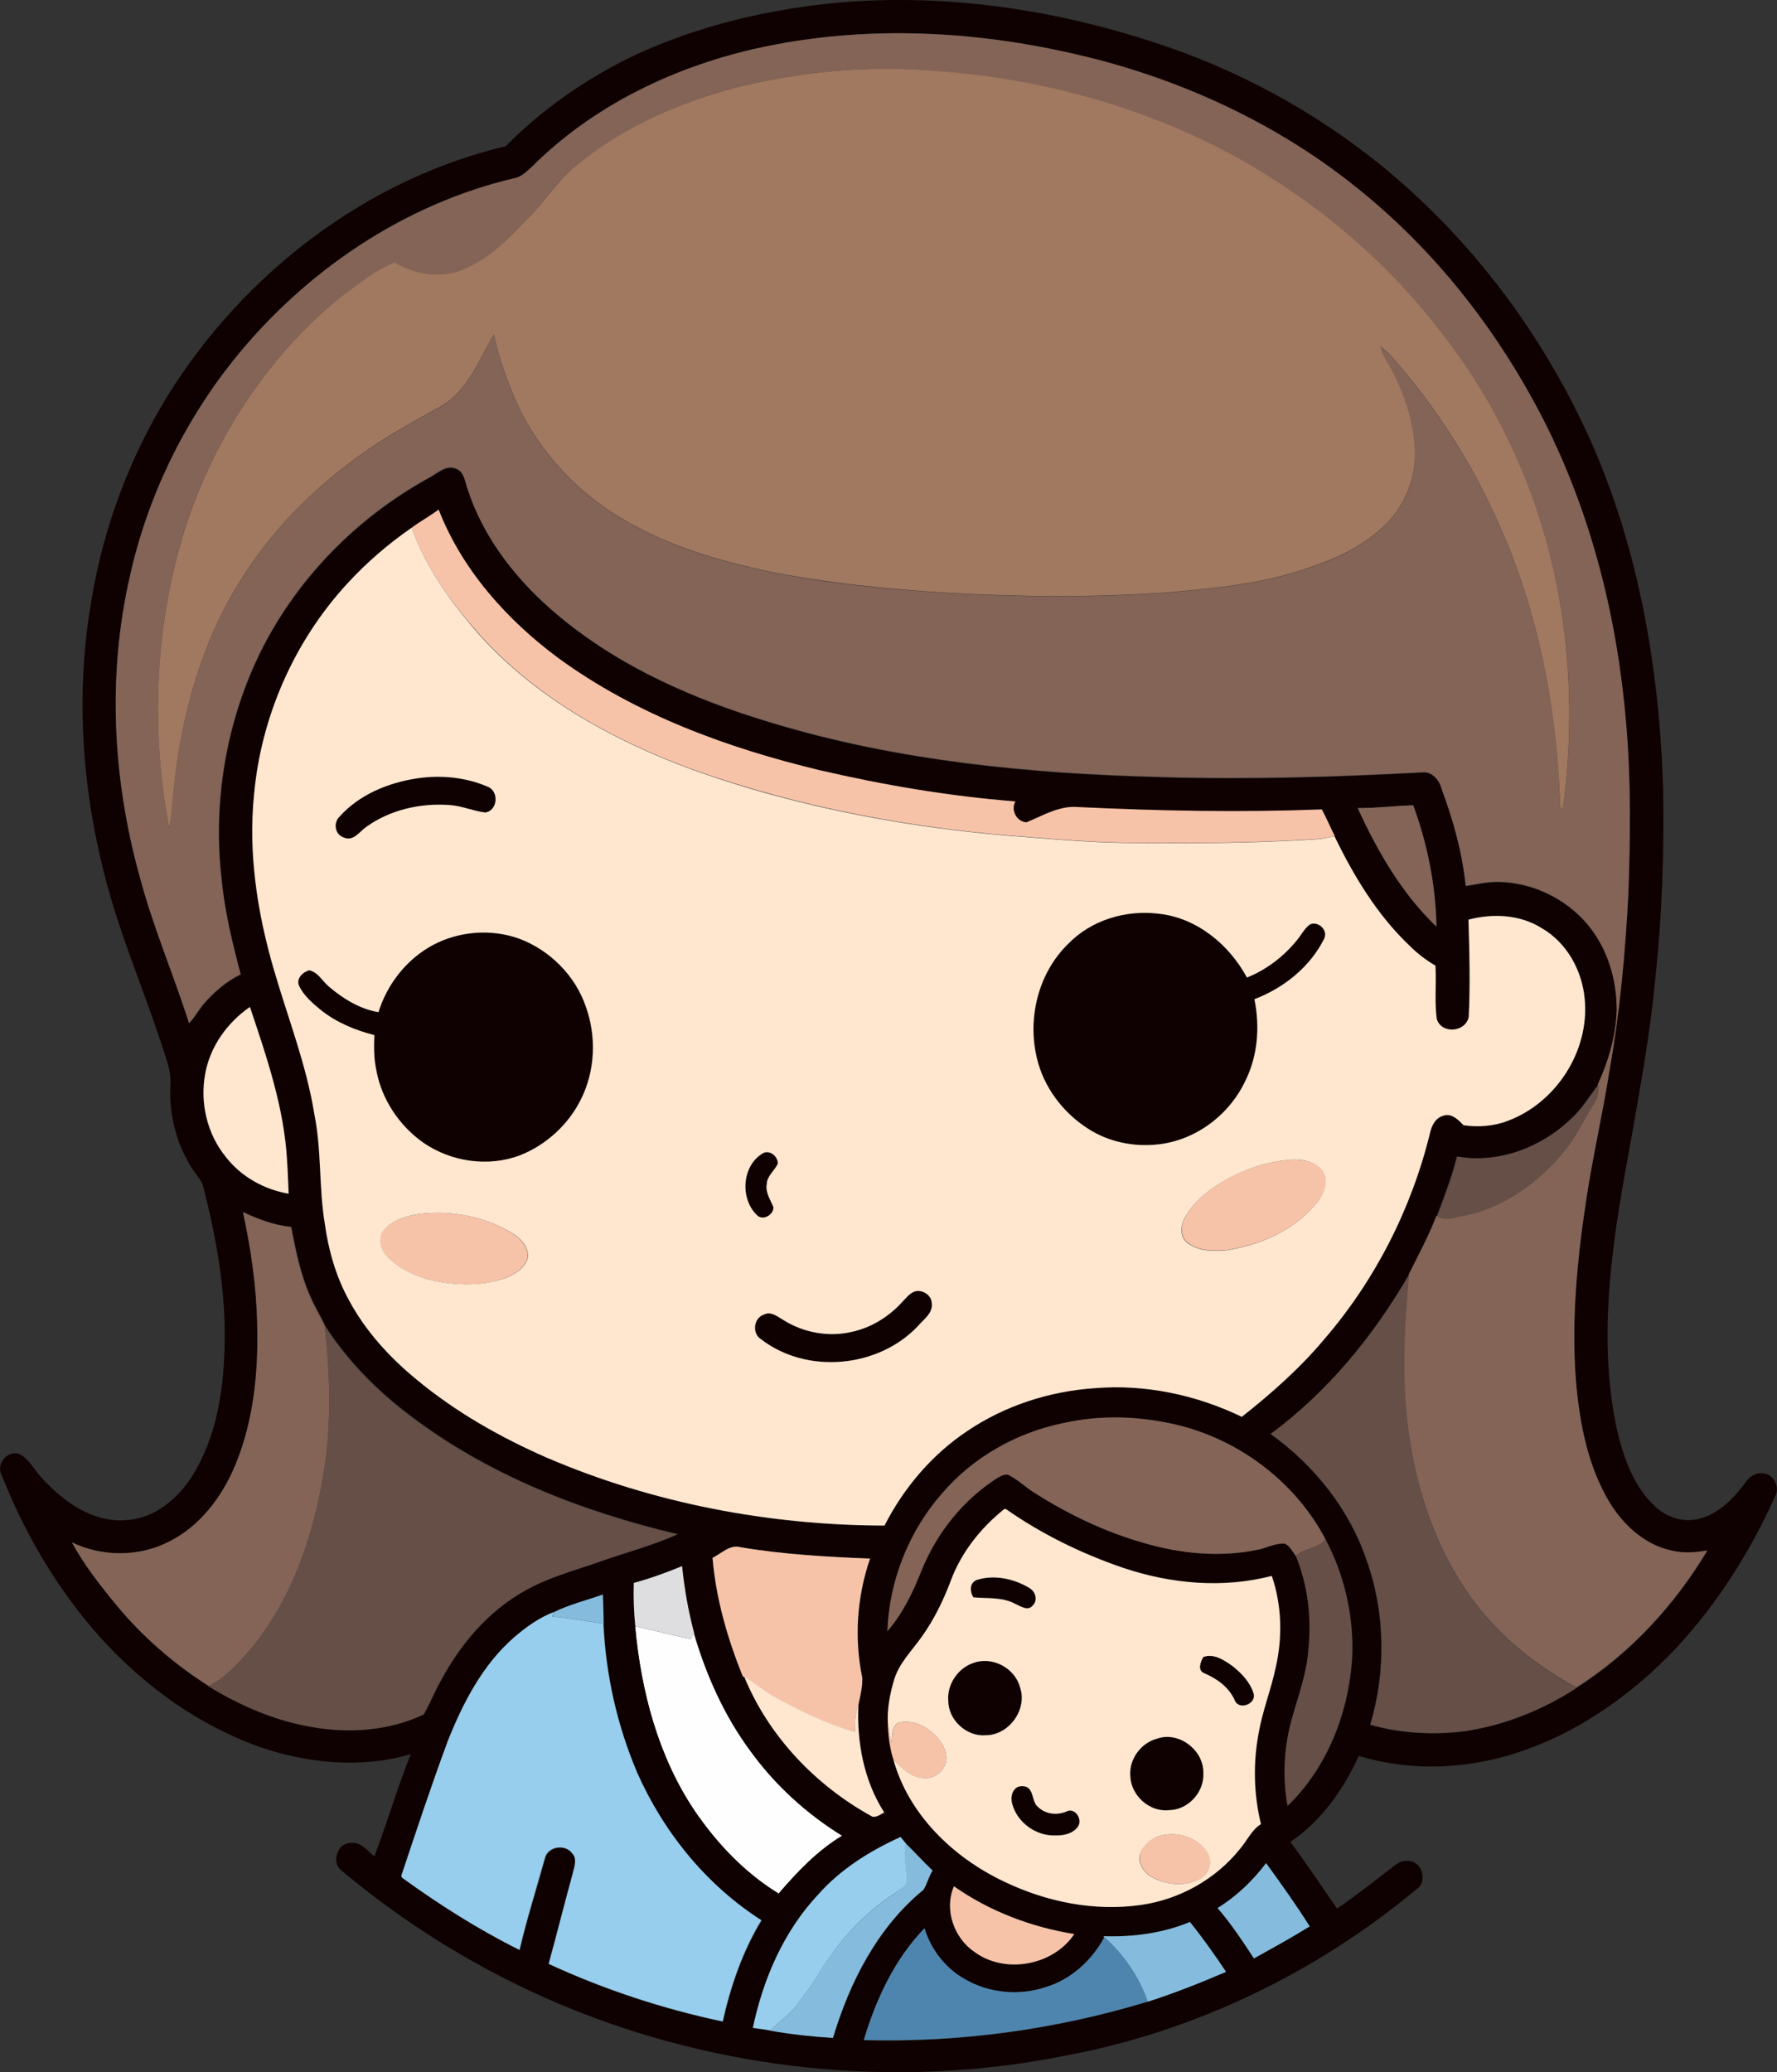 <?xml version="1.0" encoding="iso-8859-1"?>
<!-- Generator: Adobe Illustrator 19.2.0, SVG Export Plug-In . SVG Version: 6.00 Build 0)  -->
<svg version="1.1" id="Layer_1" xmlns="http://www.w3.org/2000/svg" xmlns:xlink="http://www.w3.org/1999/xlink" x="0px" y="0px"
	 viewBox="0 0 688.3 802.3" enable-background="new 0 0 688.3 802.3" xml:space="preserve">
<rect x="0" y="0" width="688.3" height="802.3" fill="#333333" stroke="none"/>
<path fill="#FEFEFE" d="M246,629.7c7.3,1.5,14.4,3.6,21.7,4.9c0.3-0.6,0.8-1.7,1.1-2.2c4.7,16.2,11.7,31.9,21.8,45.5
	c9.6,13.2,21.8,24.4,35.6,32.9c-9.6,5.8-17.4,14-24.6,22.4c-13.1-8-23.9-19.4-32.5-32C254.9,680.1,248.3,654.8,246,629.7z"/>
<g>
	<g>
		<path fill="#0F0101" d="M324.9,1c42.8-3.7,86,3,126.6,16.9c37.7,12.9,72.6,34.1,101.2,61.9c26.5,25.6,47.8,56.4,63,89.9
			c19.1,42.6,27.1,89.5,28.5,135.9c0.4,24.3-0.4,48.7-3,72.9c-1.9,20.9-5.7,41.5-9.3,62.1c-6.9,37.1-13.6,75.6-5.6,113
			c2.6,10.8,6.4,22,14.8,29.7c4.5,4.3,11.1,6.4,17.2,4.7c7.6-1.9,13.3-7.9,17.8-14c1.5-2.2,4-4,6.8-3.5c4,0.2,6.7,5.3,4.7,8.8
			c-9.6,21.5-22.4,41.6-38.4,58.9c-18.1,19.1-40.6,34.6-66,41.8c-18.5,5.2-38.5,5.5-56.9-0.1c-5.9,13-14.5,25.2-26.5,33.3
			c6.3,8.4,12.1,17.2,18.1,25.8c7.8-5.3,15.1-11.2,22.6-16.9c2.5-2,6.5-2.3,8.8,0.2c2.3,2.5,2.5,7.1-0.5,9.1
			c-39.2,32.7-86.7,55.5-136.9,64.7c-64.9,12.9-133.4,5.7-194.4-19.8c-31-13-60-30.8-85.7-52.4c-3.5-3.4-0.8-10.6,4.3-10.3
			c3.8-0.4,6.3,3.1,8.9,5.2c5-13.1,8.9-26.6,14.1-39.6c-19.3,5.7-40.1,3.6-58.9-2.9C69.1,665,43.2,642.8,24.6,616
			c-9.8-13.9-17.7-29.1-24-44.9c-2.4-4.5,3-10.3,7.5-7.8c3.7,2.3,5.5,6.4,8.5,9.4c8.2,8.9,19.4,16.9,32.1,15.9
			c10.8-0.5,19.8-7.9,25.5-16.7c9.7-15.2,12.5-33.7,12.8-51.4c0.5-21-3.3-41.7-8.5-61.9c-0.5-1.3-1.5-2.4-2.3-3.6
			c-7.3-9.8-10.8-22.4-10.2-34.6c0.5-6.1-2.2-11.8-3.9-17.5c-7.2-21.6-16.3-42.7-21.8-64.9c-8.8-34.5-11-70.9-4.8-106.1
			c4.7-28,14.8-55,29.7-79.1c29.3-46.9,76.5-83.3,130.7-96.2c14.4-14.6,31.5-26.4,49.9-35.2C270.6,9.9,297.7,3.5,324.9,1z M291.9,19
			c-32,7.4-62.7,22.3-86,45.7c-1.7,1.6-3.5,3.4-5.8,4.1c-43.5,9.9-82.4,36.4-110,71.1c-19.3,24.3-33.1,53-39.8,83.3
			c-8.7,38-6.7,77.9,3.6,115.4c5.1,19.7,13.3,38.4,19.4,57.7c2.2-2.3,3.7-5.1,5.8-7.6c4-4.6,8.7-8.6,14.2-11.3
			c-3.2-12.1-6.2-24.3-7.4-36.8c-3.5-30.5,1.9-61.9,15.7-89.3c14.2-28,37.3-51.2,64.7-66.2c3.2-1.6,6.5-5.1,10.4-3.5
			c3.4,1.3,3.6,5.6,4.7,8.5c6.3,19.1,19.4,35.4,34.7,48.2c24.1,20.2,53.4,32.9,83.2,41.8c48.7,14.7,99.7,19.6,150.4,20.9
			c33.7,1,67.4,0,101-1.8c4-0.5,7,2.9,7.8,6.5c4.5,12.1,8,24.6,9.3,37.5c4.3-0.7,8.6-1.7,12.9-1.6c13.1,0.3,25.9,6.5,34.3,16.5
			c7.8,9.3,11.3,21.5,11.3,33.5c-0.4,9.9-3.2,19.5-7.3,28.4c-3.5,4.5-6.4,9.5-10.7,13.3c-11.5,11.1-28.1,17.4-44.1,14.6
			c-2,7.9-4.9,15.5-7.8,23.1c-3,7.8-7,15.1-10.7,22.6c-13.7,23.7-31.5,45.4-53.6,61.7c16.9,12.1,30.5,29.1,37.2,48.9
			c7.2,20.3,7.5,43,1.4,63.7c11.8,3.3,24.3,4,36.5,2.5c15.4-2.3,30.3-8.2,43.3-16.7c20.9-13.2,38.1-32,50.8-53.1
			c-4.5,0.8-9.2,1.2-13.6,0.1c-10.4-2.1-18.8-9.8-24.2-18.6c-8.6-14.3-11.7-31-13.1-47.4c-1.8-23.4,0.5-46.8,4-69.9
			c2.5-16.8,6.4-33.3,9-50c4-22.5,6.1-45.2,7.3-68c0.8-22,1-44-0.8-66c-3.4-40.6-13.3-80.9-31.7-117.3c-17.2-33.9-41-64.6-70.4-88.7
			c-28.6-23.7-62.7-40.4-98.4-50.3C384.8,12,337.2,8.7,291.9,19z M159.5,204.3c-9.2,6.3-17.6,13.6-25.1,21.8
			c-20.5,22.3-33.2,51.5-36,81.6c-2.3,22.8,1.3,45.9,7.7,67.8c5.4,18.7,12.7,36.9,15.7,56.1c2.7,13.9,1.6,28.2,4,42.1
			c1.4,10.3,4.3,20.4,9.3,29.6c6.4,12.1,15.8,22.3,26.3,30.9c15.2,12.6,32.5,22.4,50.6,30.3c41.1,17.6,85.9,26.1,130.6,26.2
			c7.4-14.5,18.3-27.4,31.9-36.5c14.6-9.9,32-15.5,49.5-16.7c19.6-1.7,39.4,2.6,57,11.1c11.4-9.1,22.4-18.8,31.8-29.9
			c19.8-22.9,33.9-50.6,41.1-80c0.6-2.9,2.1-5.9,5.2-6.7c3.2-1.1,5.8,1.6,7.8,3.7c5.7,0.7,11.6,0.3,17.1-1.7
			c18.8-7,31.8-27.2,29.8-47.3c-1-11-6.9-21.7-16.6-27.3c-8.4-5.3-19-5.8-28.4-3.3c0.3,12.5,0.7,25.1,0.1,37.6
			c-1.1,6-10.6,6.9-12.4,0.8c-0.9-6.8-0.1-13.7-0.5-20.6c-3.6-2.1-6.9-4.6-9.9-7.6c-12.6-12-21.7-27-29.2-42.5
			c-1.6-3.5-3.2-7-5-10.3c-31.4,1.3-62.9,0.7-94.3-0.9c-7.3-0.7-13.6,3.3-20.1,5.9c-3.8-0.3-6.2-4.7-4.3-8.1
			c-25.6-2-50.9-6.3-75.9-12.1c-35.7-8.6-71.1-21.4-101-43.3c-20-14.8-37.4-34.2-46.5-57.6C166.5,199.8,162.9,201.8,159.5,204.3z
			 M525.9,312.9c7.7,16.8,17.1,33.1,30.5,45.9c-0.3-16-3.5-32-9-47C540.3,312.1,533.1,312.9,525.9,312.9z M79.5,415.7
			c-2.1,11.2,0.7,23.4,8,32.3c5.9,7.6,14.8,12.6,24.3,14.2c-0.2-4.2-0.3-8.4-0.6-12.6c-1.1-20.6-7.9-40.3-14.4-59.7
			C88,395.9,81.4,405.2,79.5,415.7z M94.1,469.3c3.1,14.3,5.2,28.8,5.6,43.3c0.5,18.4-1.4,37.3-8.4,54.5c-5.2,12.4-13.8,24-26.1,30
			c-11.6,5.8-25.7,5.7-37.3,0.1c4.8,8.7,10.9,16.5,17.2,24.2c10.2,12.3,22.4,22.9,35.9,31.5c12.2,7.5,25.7,13.3,39.9,15.7
			c14.5,2.6,29.9,1.5,43.3-4.8c2.4-4,4.1-8.5,6.4-12.6c7.6-14.3,18.5-27.3,32.8-35.3c9-5.2,19.1-7.8,28.8-11.2
			c10.1-3.6,20.6-6.3,30.4-10.7c-37.1-8.8-73.5-22.9-104-46.2c-12.7-9.6-24-21.1-32.6-34.5c-1.7-3.8-4-7.3-5.6-11.2
			c-3.9-8.6-5.7-17.9-7.5-27.1C106.2,474.4,100,472.1,94.1,469.3z M411.5,551.1c-17.8,3.7-34.5,13.1-46.3,26.9
			c-13,14.7-20.7,33.9-21.4,53.6c6-6.9,9.9-15.2,13.3-23.7c5.9-14.5,16.1-27.3,29.4-35.7c1.4-0.7,3.1-1.8,4.6-0.9
			c3.6,1.9,6.6,4.8,10.1,7c13,8.1,27,14.9,41.8,19.1c14.2,4.1,29.4,5.7,44,2.7c3.6-0.7,7-2.7,10.8-2.4c1.9,1,3,3.1,4.2,4.8
			c4.7,11.3,6.1,23.9,4.9,36.1c-0.6,9.3-3.9,18-6.4,26.9c-3.1,10.9-3.7,22.6-1.7,33.8c15.5-15,23.7-36.3,25-57.5
			c0.7-15.8-3-31.7-10.3-45.7c-11.3-21.5-32.1-37.5-55.5-43.8C442.8,548.3,426.7,547.6,411.5,551.1z M368.3,612
			c-2.9,7.6-6.4,15.1-11.2,21.7c-3.7,5.5-8.7,10.3-10.7,16.7c-1.6,5.4-2.7,11.1-2.4,16.8c0.1,4.7,0.6,9.5,2.1,14
			c5.9,21.4,23.2,37.9,42.8,47.3c16.4,7.9,35,11.6,53.1,9.1c14.9-2.1,28.9-9.9,38.3-21.6c2.8-3.2,4.5-7.4,8.2-9.7
			c-2.8-11.5-3.1-23.6-0.9-35.2c1.5-8.6,4.8-16.8,6.6-25.4c2.7-11.7,2.4-24.1-1.5-35.5c-18.8,4.9-38.9,3-57.2-3
			c-16.2-5.4-31.8-13-45.8-22.9l-0.6,0C379.9,591.6,372.3,601.1,368.3,612z M276,603.2c1.3,15.8,5.7,31.1,11.7,45.8l0.6,0.3
			c9.5,23.1,27.8,42.2,49.6,54.2c1.7,0.4,3.2-0.9,4.6-1.6c-7.9-12.3-10.8-27.4-10-41.8c0.7-3.4,1.6-6.9,1.5-10.4
			c-3.1-15.3-2.1-31.4,3-46.2c-16.8-0.7-33.5-1.6-50.1-4.4C282.7,597.9,279.5,601.6,276,603.2z M245.5,612.9
			c-0.1,5.6,0.1,11.2,0.5,16.8c2.3,25.1,8.9,50.4,23.1,71.5c8.6,12.6,19.4,24,32.5,32c7.2-8.4,15-16.6,24.6-22.4
			c-13.8-8.5-26.1-19.7-35.6-32.9c-10-13.6-17-29.3-21.8-45.5c-2.2-8.5-3.8-17.3-4.7-26C258.1,609,251.8,611.2,245.5,612.9z
			 M214.8,624.1c-5.8,2.2-10.9,5.8-15.5,9.8c-12.3,10.7-20,25.5-25.7,40.5c-6.5,17.2-12.2,34.7-18,52.2l0.4,0.7
			c14.4,10.4,29.5,20,45.4,27.9c2.8-11.9,6.5-23.6,9.8-35.4c1.1-4.7,7.9-5.8,10.6-2c2.2,2.2,0.8,5.3,0.2,7.9
			c-3.2,11.6-6.1,23.3-9.3,34.9c21.5,10,44.2,17.4,67.4,22.3c3-13.7,7.7-27.2,15-39.2c-21.3-13.6-37.9-34-48.1-57.1
			c-7.8-18.3-12.3-38-13.1-57.8c-0.1-3.8-0.2-7.5-0.3-11.2C227.2,619.6,220.7,621.2,214.8,624.1z M316.8,733.7
			c-13.3,14.2-21.2,32.7-25.1,51.5c2.3,0.3,4.5,0.6,6.8,1c8,1.4,16.1,2.3,24.3,2.8c6.5-21.6,17.4-42.8,35.1-57.4
			c1.4-2.3,2-5.1,3.5-7.4c-3.6-3.4-7-7.1-10.5-10.6c-0.7-0.8-1.3-1.6-2-2.4C336.8,716.7,325.5,723.8,316.8,733.7z M490.4,721.4
			c-5.2,6.9-11.5,12.9-18.8,17.4c5.3,6,9.6,12.8,14.1,19.5c7.3-4,14.6-8.1,21.6-12.4C502,737.5,496.2,729.4,490.4,721.4z
			 M377.6,755.9c11.9,8.6,30.4,5.1,38.5-7.1c-16.6-2.7-32.8-8.8-46.6-18.5C365.6,739.4,369.6,750.5,377.6,755.9z M427.4,749.7
			l0.4,0.4c-4.9,9.1-13,16.6-23.1,19.5c-10.1,3.3-21.6,2.2-30.8-3.1c-7.6-4.2-13.3-11.5-15.8-19.8c-11.7,12-18.8,27.5-23.6,43.3
			c37.2,1,74.4-4,110-14.9c10.3-3.4,20.4-7.3,30.4-11.6c-4.4-6.6-9-13.1-14-19.3C450.3,748.5,438.8,750,427.4,749.7z"/>
	</g>
	<path fill="#0F0101" d="M161.4,301.4c9.2-1.4,19-0.6,27.5,3.3c4.5,1.7,3.9,9.4-1,10c-4.7-0.6-9.1-2.7-13.9-2.9
		c-11.3-0.8-23.1,1.9-32.3,8.6c-2.5,1.9-4.9,5.6-8.5,4c-3.4-1.1-4.2-5.7-1.7-8.1C139.1,307.7,150.3,303.1,161.4,301.4z"/>
	<path fill="#0F0101" d="M413.7,365.5c9-9.3,22.4-13.3,35.1-11.7c14.7,1.6,27.3,12,34.1,24.7c7.6-3,14.2-8.1,19.3-14.4
		c1.7-2,2.8-4.5,5-6.1c3.2-1.6,7.2,2.1,5.6,5.5c-5.5,11-15.7,19.1-27,23.4c2.2,10.7,1.3,22.2-3.7,32c-6.2,13-19.1,22.7-33.5,24.2
		c-9.4,1-19.3-0.9-27.3-6.1c-9.7-6.2-17.2-16.2-19.8-27.4C397.9,394.1,402.2,376.7,413.7,365.5z"/>
	<path fill="#0F0101" d="M167.9,365.8c10.1-5.2,22.4-6.2,33.1-2.3c11.9,4.4,21.8,14.3,25.9,26.3c4.1,11.6,3.6,24.9-1.9,36
		c-4.8,9.8-13.4,17.7-23.5,21.6c-12.3,4.8-26.8,2.6-37.6-4.9c-9.2-6.6-16.1-16.6-18.1-27.8c-0.9-4.5-1-9.2-0.8-13.8
		c-7.4-1.9-14.7-4.9-20.7-9.7c-3.3-2.7-6.7-5.6-8.5-9.5c-1.1-2.8,1.5-5.3,4-5.9c3.4,0.7,5,4.3,7.6,6.3c5.5,4.7,12,8.6,19.2,9.9
		C149.9,380.9,157.6,371.2,167.9,365.8z"/>
	<path fill="#0F0101" d="M295.1,446.8c2.7-1.9,6.2,0.8,6.2,3.8c-1.1,2.8-4.1,4.7-4.3,8c-0.6,3.3,1.5,6.1,2.6,9c0,3-4.4,5.3-6.5,2.9
		C286.7,464.2,287.4,451.7,295.1,446.8z"/>
	<path fill="#0F0101" d="M354.2,500.1c2.9-1,6.6,1.3,6.7,4.4c0.6,3.9-3,6.3-5.3,8.9c-15.4,16.3-43.2,18.9-60.9,5.1
		c-3.5-2.2-2.8-8.2,1.2-9.5c2.7-1.4,5.3,0.8,7.5,2.1c7.8,4.9,17.5,6.8,26.5,4.6c7.5-1.6,14.3-5.8,19.5-11.5
		C350.9,502.7,352.1,500.9,354.2,500.1z"/>
	<path fill="#0F0101" d="M378.2,611.8c6.7-2.2,14.4-0.6,20.3,3c2.5,1.3,3.6,4.8,1.4,6.9c-1.8,2.2-4.6,0.3-6.6-0.6
		c-5-2.8-10.9-2.2-16.4-2.6C375.7,616.3,375.4,613.1,378.2,611.8z"/>
	<path fill="#0F0101" d="M466.1,641.6c4.1-1.5,8,1.1,11.2,3.4c3.6,2.8,6.9,6.3,8.2,10.7c1.1,4.1-5.9,6.6-7.4,2.4
		c-2.3-5-6.8-8.1-11.7-10.3C463.6,646.9,464.9,643.5,466.1,641.6z"/>
	<path fill="#0F0101" d="M377,643.9c7.3-2.7,16.1,1.9,18,9.4c3.1,8.6-4.2,18.6-13.3,18.6c-7.5,0.6-14.5-5.9-14.5-13.4
		C366.8,652.2,371,646,377,643.9z"/>
	<path fill="#0F0101" d="M448.2,673.2c8.5-3,18.2,4.5,17.9,13.4c0.4,7.3-6,14.3-13.4,14.3c-7.6,0.8-14.7-5.8-14.9-13.3
		C437.2,681.1,441.9,674.9,448.2,673.2z"/>
	<path fill="#0F0101" d="M394.2,691.9c1.1-0.3,2.2-0.4,3.4-0.1c3,1.5,2,5.7,4.4,7.7c2.9,2.8,7.3,3.4,10.9,1.9
		c3.4-1.9,6.5,2.8,4.7,5.7c-1.9,2.8-5.6,3.6-8.8,3.5c-7.4,0.3-14.8-4.9-16.7-12.1C391.4,696.2,391.8,693.1,394.2,691.9z"/>
</g>
<g>
	<g>
		<path fill="#836456" d="M291.9,19c45.3-10.3,92.9-7,137.5,5.2c35.7,9.9,69.8,26.7,98.4,50.3c29.5,24.1,53.2,54.9,70.4,88.7
			c18.4,36.4,28.4,76.8,31.7,117.3c1.9,21.9,1.6,44,0.8,66c-1.2,22.8-3.3,45.6-7.3,68c-2.6,16.8-6.5,33.3-9,50
			c-3.5,23.1-5.8,46.5-4,69.9c1.4,16.4,4.5,33.1,13.1,47.4c5.4,8.8,13.8,16.5,24.2,18.6c4.5,1.1,9.1,0.7,13.6-0.1
			c-12.7,21.2-29.9,39.9-50.8,53.1c-10.4-5.8-20.2-12.6-28.7-21c-20.9-20.2-32-48.6-36.1-77c-3.1-20.6-1.9-41.5,0-62.1
			c3.7-7.4,7.7-14.8,10.7-22.6c3.2,2.2,7,0.4,10.4-0.1c16.9-3.5,31.5-14.7,41.5-28.5c3.3-4.8,5.9-10.1,9-15.1
			c1.5-2.1,1.6-4.7,1.6-7.2c4.1-8.9,6.9-18.5,7.3-28.4c0.1-12-3.5-24.2-11.3-33.5c-8.4-10-21.2-16.2-34.3-16.5
			c-4.4-0.1-8.6,0.9-12.9,1.6c-1.3-12.9-4.8-25.4-9.3-37.5c-0.9-3.6-3.8-7-7.8-6.5c-33.6,1.8-67.3,2.8-101,1.8
			c-50.6-1.3-101.7-6.2-150.4-20.9c-29.9-8.9-59.2-21.6-83.2-41.8c-15.3-12.8-28.4-29.1-34.7-48.2c-1.2-2.9-1.3-7.2-4.7-8.5
			c-3.9-1.6-7.2,1.8-10.4,3.5c-27.5,15.1-50.5,38.3-64.7,66.2c-13.8,27.4-19.2,58.9-15.7,89.3c1.2,12.5,4.2,24.7,7.4,36.8
			c-5.5,2.7-10.2,6.7-14.2,11.3c-2.1,2.4-3.5,5.3-5.8,7.6C67.1,377,59,358.3,53.9,338.6c-10.3-37.4-12.3-77.4-3.6-115.4
			c6.7-30.3,20.5-59,39.8-83.3c27.7-34.7,66.5-61.1,110-71.1c2.3-0.8,4-2.5,5.8-4.1C229.2,41.4,259.9,26.4,291.9,19z M285.8,33.7
			c-21.9,5.7-43.1,15-60.9,29c-7.1,5.3-12.2,12.5-17.8,19.1c-8.1,8.3-16,17.5-26.9,22.2c-8.7,4.2-19.4,2.6-27.5-2.3
			c-7.6,3-13.9,8.5-20.6,13.2c-28.5,23-49.1,55-60.5,89.6C60,242,58.4,282.3,65.5,320.7c1-4.6,1.1-9.3,1.7-14
			c2.8-28.9,10.6-57.8,26.3-82.4c14-22.7,34.3-41.1,56.8-55.2c6.9-4.2,14-8,21-12c10.2-6.1,14.2-17.9,20-27.5
			c2.1,9.4,5.2,18.6,9.3,27.4c9.4,20,25.7,36.5,45.3,46.7c16.5,9,34.7,14,53,17.9c22.1,4.4,44.6,6.5,67,8c28.6,1.6,57.4,1.9,86-0.1
			c18.8-1.6,38-3.4,55.9-9.9c10.1-3.3,19.9-8,27.7-15.3c8.5-7.6,13.3-19.2,12.6-30.6c-0.8-12.3-5.1-24.2-11.5-34.7
			c-0.9-1.5-1.4-3.1-1.9-4.7c4,2.8,6.8,6.9,10,10.5c13.6,16.5,25.1,34.7,34,54.1c16.6,35.1,24.2,74,25.6,112.7
			c0.1,0.8,0.5,1.6,1,2.2c4-29.2,3.5-59.2-2.5-88.1c-7.1-35.1-22.4-68.5-44.4-96.7c-21.2-27.8-48.5-50.8-79-67.8
			c-35.7-19.8-76-30.7-116.6-33.6C337,25.2,310.9,27.6,285.8,33.7z"/>
	</g>
	<path fill="#836456" d="M525.9,312.9c7.2,0,14.3-0.9,21.5-1.1c5.5,15,8.7,31,9,47C543,346,533.6,329.7,525.9,312.9z"/>
	<path fill="#836456" d="M94.1,469.3c5.9,2.8,12.1,5.1,18.6,5.8c1.8,9.2,3.6,18.5,7.5,27.1c1.6,3.9,3.9,7.4,5.6,11.2
		c2.1,18.9,2.7,38.1-0.4,56.9c-3.9,24.3-12.2,48.7-28,67.9c-4.8,5.6-9.9,11.3-16.5,14.7c-13.5-8.6-25.7-19.1-35.9-31.5
		c-6.3-7.6-12.4-15.5-17.2-24.2c11.6,5.6,25.7,5.7,37.3-0.1c12.3-6,21-17.6,26.1-30c7.1-17.2,8.9-36,8.4-54.5
		C99.3,498,97.2,483.5,94.1,469.3z"/>
	<path fill="#836456" d="M411.5,551.1c15.3-3.5,31.3-2.8,46.4,1.1c23.4,6.2,44.2,22.3,55.5,43.8c-2.8,3.8-8.2,3.3-11.5,6.5
		c-1.2-1.7-2.3-3.8-4.2-4.8c-3.8-0.3-7.2,1.8-10.8,2.4c-14.6,3-29.8,1.5-44-2.7c-14.8-4.2-28.8-10.9-41.8-19.1
		c-3.5-2.1-6.5-5.1-10.1-7c-1.5-0.9-3.3,0.2-4.6,0.9c-13.2,8.4-23.5,21.2-29.4,35.7c-3.3,8.4-7.3,16.8-13.3,23.7
		c0.7-19.6,8.4-38.9,21.4-53.6C377,564.2,393.7,554.8,411.5,551.1z"/>
</g>
<g>
	<path fill="#A17860" d="M285.8,33.7c25.1-6.1,51.2-8.5,77-6.2c40.6,2.9,80.9,13.9,116.6,33.6c30.5,17,57.8,40,79,67.8
		c22.1,28.2,37.3,61.6,44.4,96.7c5.9,28.9,6.5,58.9,2.5,88.1c-0.6-0.7-0.9-1.4-1-2.2c-1.4-38.7-9-77.6-25.6-112.7
		c-8.9-19.4-20.4-37.6-34-54.1c-3.2-3.6-6-7.7-10-10.5c0.5,1.6,1,3.2,1.9,4.7c6.4,10.5,10.7,22.4,11.5,34.7
		c0.6,11.4-4.1,23-12.6,30.6c-7.8,7.3-17.7,12-27.7,15.3c-17.9,6.5-37,8.3-55.9,9.9c-28.6,2-57.4,1.7-86,0.1
		c-22.5-1.5-44.9-3.7-67-8c-18.3-3.9-36.5-8.9-53-17.9c-19.6-10.2-35.9-26.7-45.3-46.7c-4-8.8-7.2-17.9-9.3-27.4
		c-5.8,9.6-9.8,21.4-20,27.5c-7,4-14.1,7.8-21,12c-22.5,14.1-42.7,32.5-56.8,55.2c-15.7,24.6-23.5,53.6-26.3,82.4
		c-0.5,4.7-0.7,9.4-1.7,14c-7.2-38.4-5.5-78.8,6.2-116.2c11.3-34.6,32-66.6,60.5-89.6c6.6-4.7,12.9-10.2,20.6-13.2
		c8.1,4.9,18.8,6.5,27.5,2.3c10.9-4.7,18.8-13.9,26.9-22.2c5.7-6.6,10.8-13.9,17.8-19.1C242.7,48.6,263.9,39.4,285.8,33.7z"/>
</g>
<g>
	<path fill="#F6C3A9" d="M159.5,204.3c3.4-2.5,7.1-4.5,10.4-7c9.1,23.4,26.5,42.8,46.5,57.6c29.9,21.8,65.3,34.7,101,43.3
		c25,5.8,50.3,10.1,75.9,12.1c-1.9,3.4,0.5,7.9,4.3,8.1c6.4-2.6,12.8-6.6,20.1-5.9c31.4,1.5,62.9,2.1,94.3,0.9
		c1.8,3.4,3.3,6.9,5,10.3c-2.1,0.5-4.1,0.9-6.2,1.1c-23.6,1.6-47.3,1.7-71,1.5c-13.3,0-26.7-1-40-2.1
		c-44.6-3.1-89.1-11.2-131.3-26.2c-31.7-11.6-62.3-28.6-84.6-54.4C173.8,231.9,164.6,219,159.5,204.3z"/>
	<path fill="#F6C3A9" d="M499.2,449.1c4.4-0.3,9.4,0.3,12.7,3.5c3.4,4,1.1,9.6-1.8,13.1c-8.6,10.5-21.7,16.3-34.9,18.3
		c-5.1,0.5-10.8,0.4-15-2.7c-3.4-2.4-2.8-7.3-0.9-10.4c4-6.9,10.8-11.6,17.7-15.3C483.8,452.1,491.4,449.8,499.2,449.1z"/>
	<path fill="#F6C3A9" d="M162.1,470.1c12.8-1.6,26.4,0.9,37.3,8.1c2.8,2,5.5,5.4,4.9,9c-1.2,3.8-4.9,6.2-8.4,7.6
		c-9.9,3.6-20.7,3-30.8,0.4c-5.8-1.8-11.6-4.5-15.7-9.2c-2.4-2.7-3.3-7.3-0.5-10.1C152.4,472.4,157.3,470.8,162.1,470.1z"/>
	<path fill="#F6C3A9" d="M276,603.2c3.5-1.7,6.7-5.3,10.9-4.1c16.6,2.8,33.3,3.7,50.1,4.4c-5.1,14.8-6.2,30.9-3,46.2
		c0.1,3.5-0.8,7-1.5,10.4c-1.4,3.3-1.4,7-1.4,10.6c-11-3.4-21.4-8.3-31.4-13.8c-4-2.2-7.3-5.4-11.4-7.5l-0.6-0.3
		C281.8,634.4,277.3,619,276,603.2z"/>
	<path fill="#F6C3A9" d="M348.1,667c5.2-1.3,10.6,1.3,14.2,5c2.4,2.5,4.6,5.8,4.2,9.4c-0.4,4.2-4.5,7.5-8.7,7c-5,0.1-8.5-4-11.8-7.2
		c-1.4-4.5-2-9.3-2.1-14c0.4,2.6,0.9,5.1,1.4,7.7C345.9,672.3,345.1,668.5,348.1,667z"/>
	<path fill="#F6C3A9" d="M448.2,711.2c6.8-2.4,15.3-0.3,19.4,5.8c2.2,3.4,1.3,8.1-2.2,10.2c-5.9,3.5-13.7,2.8-19.5-0.6
		c-2.5-1.4-4.3-4.2-4.5-7.1C441.5,715.5,444.7,712.5,448.2,711.2z"/>
	<path fill="#F6C3A9" d="M377.6,755.9c-8.1-5.4-12-16.5-8.1-25.5c13.8,9.7,30,15.8,46.6,18.5C408,761,389.5,764.5,377.6,755.9z"/>
</g>
<g>
	<g>
		<path fill="#FEE6CF" d="M134.4,226.1c7.5-8.2,16-15.5,25.1-21.8c5.1,14.7,14.3,27.6,24.3,39.4c22.3,25.8,53,42.8,84.6,54.4
			c42.2,15.1,86.7,23.1,131.3,26.2c13.3,1.1,26.6,2.1,40,2.1c23.7,0.2,47.4,0.1,71-1.5c2.1-0.2,4.1-0.7,6.2-1.1
			c7.5,15.5,16.6,30.6,29.2,42.5c2.9,2.9,6.3,5.5,9.9,7.6c0.4,6.9-0.4,13.8,0.5,20.6c1.8,6.1,11.3,5.2,12.4-0.8
			c0.6-12.5,0.3-25.1-0.1-37.6c9.4-2.5,20-2,28.4,3.3c9.7,5.6,15.6,16.4,16.6,27.3c2,20.1-11,40.3-29.8,47.3
			c-5.4,2.1-11.4,2.5-17.1,1.7c-2-2.1-4.7-4.8-7.8-3.7c-3.1,0.8-4.6,3.9-5.2,6.7c-7.2,29.4-21.3,57.1-41.1,80
			c-9.4,11.2-20.4,20.9-31.8,29.9c-17.6-8.5-37.4-12.7-57-11.1c-17.6,1.2-34.9,6.8-49.5,16.7c-13.6,9.1-24.5,22-31.9,36.5
			c-44.6-0.1-89.5-8.6-130.6-26.2c-18.1-7.9-35.4-17.7-50.6-30.3c-10.5-8.6-19.9-18.9-26.3-30.9c-5-9.1-7.9-19.3-9.3-29.6
			c-2.3-13.9-1.2-28.2-4-42.1c-3.1-19.3-10.3-37.5-15.7-56.1c-6.4-21.9-10-44.9-7.7-67.8C101.1,277.6,113.9,248.4,134.4,226.1z
			 M161.4,301.4c-11.1,1.7-22.3,6.3-29.9,14.8c-2.5,2.4-1.8,7,1.7,8.1c3.6,1.6,6-2.2,8.5-4c9.2-6.7,21-9.4,32.3-8.6
			c4.8,0.3,9.2,2.3,13.9,2.9c4.9-0.6,5.5-8.3,1-10C180.3,300.9,170.6,300,161.4,301.4z M413.7,365.5c-11.5,11.2-15.8,28.6-12.1,44.1
			c2.6,11.3,10.1,21.2,19.8,27.4c8,5.2,17.8,7.2,27.3,6.1c14.4-1.6,27.3-11.3,33.5-24.2c5-9.8,5.9-21.3,3.7-32
			c11.3-4.3,21.6-12.5,27-23.4c1.7-3.4-2.4-7.1-5.6-5.5c-2.1,1.6-3.3,4.1-5,6.1c-5.1,6.3-11.8,11.4-19.3,14.4
			c-6.9-12.8-19.4-23.1-34.1-24.7C436.1,352.2,422.7,356.2,413.7,365.5z M167.9,365.8c-10.2,5.4-17.9,15.1-21.3,26.1
			c-7.2-1.2-13.7-5.2-19.2-9.9c-2.5-2.1-4.2-5.6-7.6-6.3c-2.5,0.6-5.1,3.1-4,5.9c1.8,3.9,5.2,6.8,8.5,9.5c6,4.8,13.3,7.8,20.7,9.7
			c-0.2,4.6-0.2,9.3,0.8,13.8c2.1,11.2,8.9,21.3,18.1,27.8c10.8,7.5,25.3,9.6,37.6,4.9c10.1-4,18.7-11.9,23.5-21.6
			c5.6-11.1,6.1-24.4,1.9-36c-4.1-12-14-21.9-25.9-26.3C190.3,359.6,178,360.5,167.9,365.8z M295.1,446.8c-7.8,4.9-8.4,17.4-2,23.6
			c2.2,2.5,6.5,0.1,6.5-2.9c-1.1-2.9-3.2-5.7-2.6-9c0.1-3.3,3.1-5.2,4.3-8C301.3,447.6,297.8,444.8,295.1,446.8z M499.2,449.1
			c-7.8,0.7-15.3,3-22.3,6.6c-6.9,3.7-13.7,8.4-17.7,15.3c-1.9,3.1-2.5,8,0.9,10.4c4.3,3.1,10,3.2,15,2.7c13.1-2,26.3-7.8,34.9-18.3
			c2.9-3.5,5.2-9.2,1.8-13.1C508.6,449.4,503.5,448.7,499.2,449.1z M162.1,470.1c-4.8,0.7-9.7,2.3-13.1,5.8
			c-2.8,2.8-1.9,7.4,0.5,10.1c4.1,4.7,9.9,7.4,15.7,9.2c10,2.6,20.9,3.1,30.8-0.4c3.5-1.4,7.2-3.8,8.4-7.6c0.6-3.7-2.1-7-4.9-9
			C188.5,471,174.9,468.5,162.1,470.1z M354.2,500.1c-2.1,0.8-3.3,2.6-4.8,4.1c-5.2,5.7-12,9.9-19.5,11.5c-9,2.1-18.7,0.3-26.5-4.6
			c-2.2-1.3-4.8-3.5-7.5-2.1c-4,1.3-4.7,7.3-1.2,9.5c17.8,13.8,45.6,11.2,60.9-5.1c2.2-2.6,5.9-5,5.3-8.9
			C360.8,501.4,357.1,499.1,354.2,500.1z"/>
	</g>
	<path fill="#FEE6CF" d="M79.5,415.7c1.9-10.5,8.6-19.8,17.3-25.8c6.5,19.4,13.3,39.1,14.4,59.7c0.3,4.2,0.4,8.4,0.6,12.6
		c-9.5-1.6-18.4-6.6-24.3-14.2C80.2,439.1,77.4,427,79.5,415.7z"/>
	<g>
		<path fill="#FEE6CF" d="M368.3,612c4.1-11,11.6-20.4,20.7-27.7l0.6,0c14,9.8,29.6,17.4,45.8,22.9c18.3,6.1,38.4,7.9,57.2,3
			c3.9,11.4,4.2,23.8,1.5,35.5c-1.8,8.6-5.1,16.7-6.6,25.4c-2.2,11.6-1.9,23.7,0.9,35.2c-3.7,2.3-5.4,6.5-8.2,9.7
			c-9.4,11.7-23.4,19.5-38.3,21.6c-18.1,2.6-36.7-1.2-53.1-9.1c-19.6-9.3-36.9-25.9-42.8-47.3c3.3,3.2,6.8,7.2,11.8,7.2
			c4.2,0.5,8.3-2.8,8.7-7c0.4-3.6-1.8-6.9-4.2-9.4c-3.6-3.7-9-6.3-14.2-5c-3,1.4-2.3,5.3-2.8,8c-0.5-2.6-1-5.1-1.4-7.7
			c-0.3-5.7,0.8-11.4,2.4-16.8c1.9-6.5,6.9-11.3,10.7-16.7C361.8,627.1,365.4,619.7,368.3,612z M378.2,611.8
			c-2.8,1.3-2.5,4.5-1.2,6.7c5.5,0.5,11.3-0.2,16.4,2.6c2,0.9,4.8,2.8,6.6,0.6c2.2-2.1,1-5.7-1.4-6.9
			C392.6,611.2,384.9,609.6,378.2,611.8z M466.1,641.6c-1.1,1.9-2.4,5.2,0.4,6.3c4.9,2.1,9.4,5.3,11.7,10.3c1.5,4.3,8.5,1.7,7.4-2.4
			c-1.3-4.4-4.7-7.9-8.2-10.7C474.1,642.8,470.2,640.1,466.1,641.6z M377,643.9c-6,2-10.2,8.3-9.7,14.6c0,7.5,7.1,14,14.5,13.4
			c9,0,16.3-10,13.3-18.6C393.1,645.8,384.3,641.2,377,643.9z M448.2,673.2c-6.2,1.6-10.9,7.9-10.4,14.4c0.2,7.5,7.3,14.1,14.9,13.3
			c7.4,0,13.8-6.9,13.4-14.3C466.4,677.8,456.7,670.2,448.2,673.2z M394.2,691.9c-2.4,1.3-2.8,4.3-2.1,6.7c2,7.2,9.3,12.4,16.7,12.1
			c3.2,0.1,6.9-0.7,8.8-3.5c1.8-2.9-1.3-7.6-4.7-5.7c-3.7,1.5-8.1,0.9-10.9-1.9c-2.4-2-1.4-6.2-4.4-7.7
			C396.4,691.5,395.3,691.5,394.2,691.9z M448.2,711.2c-3.4,1.4-6.6,4.4-6.9,8.3c0.2,2.9,2,5.7,4.5,7.1c5.8,3.4,13.6,4.1,19.5,0.6
			c3.5-2.1,4.4-6.8,2.2-10.2C463.4,710.9,454.9,708.8,448.2,711.2z"/>
	</g>
	<path fill="#FEE6CF" d="M288.3,649.3c4.1,2.1,7.4,5.3,11.4,7.5c10,5.5,20.4,10.5,31.4,13.8c0-3.6,0-7.2,1.4-10.6
		c-0.7,14.5,2.1,29.5,10,41.8c-1.5,0.7-2.9,1.9-4.6,1.6C316.1,691.5,297.8,672.4,288.3,649.3z"/>
</g>
<g>
	<path fill="#654F47" d="M608.5,433.3c4.3-3.8,7.2-8.8,10.7-13.3c0,2.5-0.1,5.1-1.6,7.2c-3.2,4.9-5.7,10.2-9,15.1
		c-10,13.8-24.6,25-41.5,28.5c-3.4,0.5-7.2,2.3-10.4,0.1c2.9-7.6,5.8-15.2,7.8-23.1C580.3,450.6,596.9,444.4,608.5,433.3z"/>
	<path fill="#654F47" d="M492.2,555.2c22.1-16.3,39.9-38,53.6-61.7c-1.9,20.6-3,41.5,0,62.1c4,28.4,15.2,56.8,36.1,77
		c8.5,8.4,18.3,15.2,28.7,21c-13.1,8.5-27.9,14.4-43.3,16.7c-12.2,1.5-24.7,0.8-36.5-2.5c6.2-20.7,5.9-43.3-1.4-63.7
		C522.7,584.3,509.1,567.3,492.2,555.2z"/>
	<path fill="#654F47" d="M125.8,513.4c8.6,13.4,19.9,24.9,32.6,34.5c30.5,23.3,66.9,37.4,104,46.2c-9.8,4.4-20.3,7.1-30.4,10.7
		c-9.7,3.4-19.8,6-28.8,11.2c-14.3,7.9-25.2,20.9-32.8,35.3c-2.3,4.1-4,8.5-6.4,12.6c-13.4,6.3-28.8,7.4-43.3,4.8
		c-14.2-2.4-27.6-8.2-39.9-15.7c6.7-3.5,11.7-9.1,16.5-14.7c15.8-19.2,24-43.6,28-67.9C128.5,551.5,127.9,532.3,125.8,513.4z"/>
	<path fill="#654F47" d="M513.4,596c7.4,14,11,29.9,10.3,45.7c-1.3,21.3-9.6,42.6-25,57.5c-2-11.2-1.4-22.8,1.7-33.8
		c2.5-8.9,5.8-17.7,6.4-26.9c1.2-12.2-0.2-24.7-4.9-36.1C505.2,599.3,510.6,599.8,513.4,596z"/>
</g>
<g>
	<path fill="#DEDDDF" d="M245.5,612.9c6.4-1.7,12.6-4,18.7-6.5c0.9,8.8,2.4,17.5,4.7,26c-0.3,0.6-0.8,1.7-1.1,2.2
		c-7.3-1.3-14.5-3.4-21.7-4.9C245.5,624.2,245.3,618.5,245.5,612.9z"/>
</g>
<g>
	<path fill="#85BCDD" d="M214.8,624.1c6-2.9,12.5-4.5,18.7-6.7c0.1,3.7,0.3,7.5,0.3,11.2c-6.6-0.7-13.1-2.3-19.8-2.6
		C214.2,625.6,214.6,624.6,214.8,624.1z"/>
	<path fill="#85BCDD" d="M351.1,727.7c-0.1-4.7-1.3-9.4-0.4-14c3.6,3.5,6.9,7.2,10.5,10.6c-1.5,2.3-2.1,5.1-3.5,7.4
		c-17.8,14.5-28.6,35.7-35.1,57.4c-8.1-0.5-16.2-1.4-24.3-2.8c3.3-3.3,7.3-6,10.2-9.8c3.1-4,6.1-8,8.7-12.4
		c7.4-12.5,17.6-23.2,29.7-31.2C348.6,731.4,351.4,730.3,351.1,727.7z"/>
	<path fill="#85BCDD" d="M490.4,721.4c5.8,8,11.6,16.1,16.9,24.5c-7.1,4.4-14.4,8.4-21.6,12.4c-4.4-6.7-8.8-13.4-14.1-19.5
		C478.9,734.3,485.2,728.3,490.4,721.4z"/>
	<path fill="#85BCDD" d="M427.4,749.7c11.4,0.4,22.9-1.1,33.5-5.5c5,6.2,9.6,12.7,14,19.3c-10,4.3-20.1,8.3-30.4,11.6
		c-3.2-9.6-9.3-18.2-16.8-25L427.4,749.7z"/>
</g>
<g>
	<path fill="#97CDED" d="M199.2,633.9c4.7-4,9.7-7.6,15.5-9.8c-0.2,0.5-0.6,1.4-0.8,1.9c6.7,0.3,13.2,1.9,19.8,2.6
		c0.9,19.8,5.3,39.5,13.1,57.8c10.2,23,26.8,43.5,48.1,57.1c-7.3,12-11.9,25.5-15,39.2c-23.2-4.9-45.9-12.4-67.4-22.3
		c3.2-11.6,6.1-23.3,9.3-34.9c0.6-2.6,1.9-5.7-0.2-7.9c-2.7-3.8-9.6-2.7-10.6,2c-3.3,11.8-7,23.5-9.8,35.4
		c-15.9-7.9-31-17.5-45.4-27.9l-0.4-0.7c5.8-17.4,11.6-34.9,18-52.2C179.3,659.4,186.9,644.6,199.2,633.9z"/>
	<path fill="#97CDED" d="M316.8,733.7c8.7-9.9,20.1-17,32-22.4c0.6,0.8,1.3,1.6,2,2.4c-0.9,4.7,0.3,9.3,0.4,14
		c0.3,2.6-2.5,3.7-4.2,5.1c-12.1,7.9-22.3,18.7-29.7,31.2c-2.6,4.3-5.6,8.4-8.7,12.4c-2.9,3.8-6.9,6.5-10.2,9.8
		c-2.3-0.4-4.5-0.7-6.8-1C295.6,766.3,303.5,747.9,316.8,733.7z"/>
</g>
<g>
	<path fill="#4E85AE" d="M358.1,746.6c2.5,8.3,8.2,15.6,15.8,19.8c9.2,5.3,20.7,6.4,30.8,3.1c10-2.9,18.2-10.4,23.1-19.5
		c7.5,6.8,13.5,15.4,16.8,25c-35.6,10.8-72.8,15.9-110,14.9C339.3,774.1,346.5,758.6,358.1,746.6z"/>
</g>
</svg>

